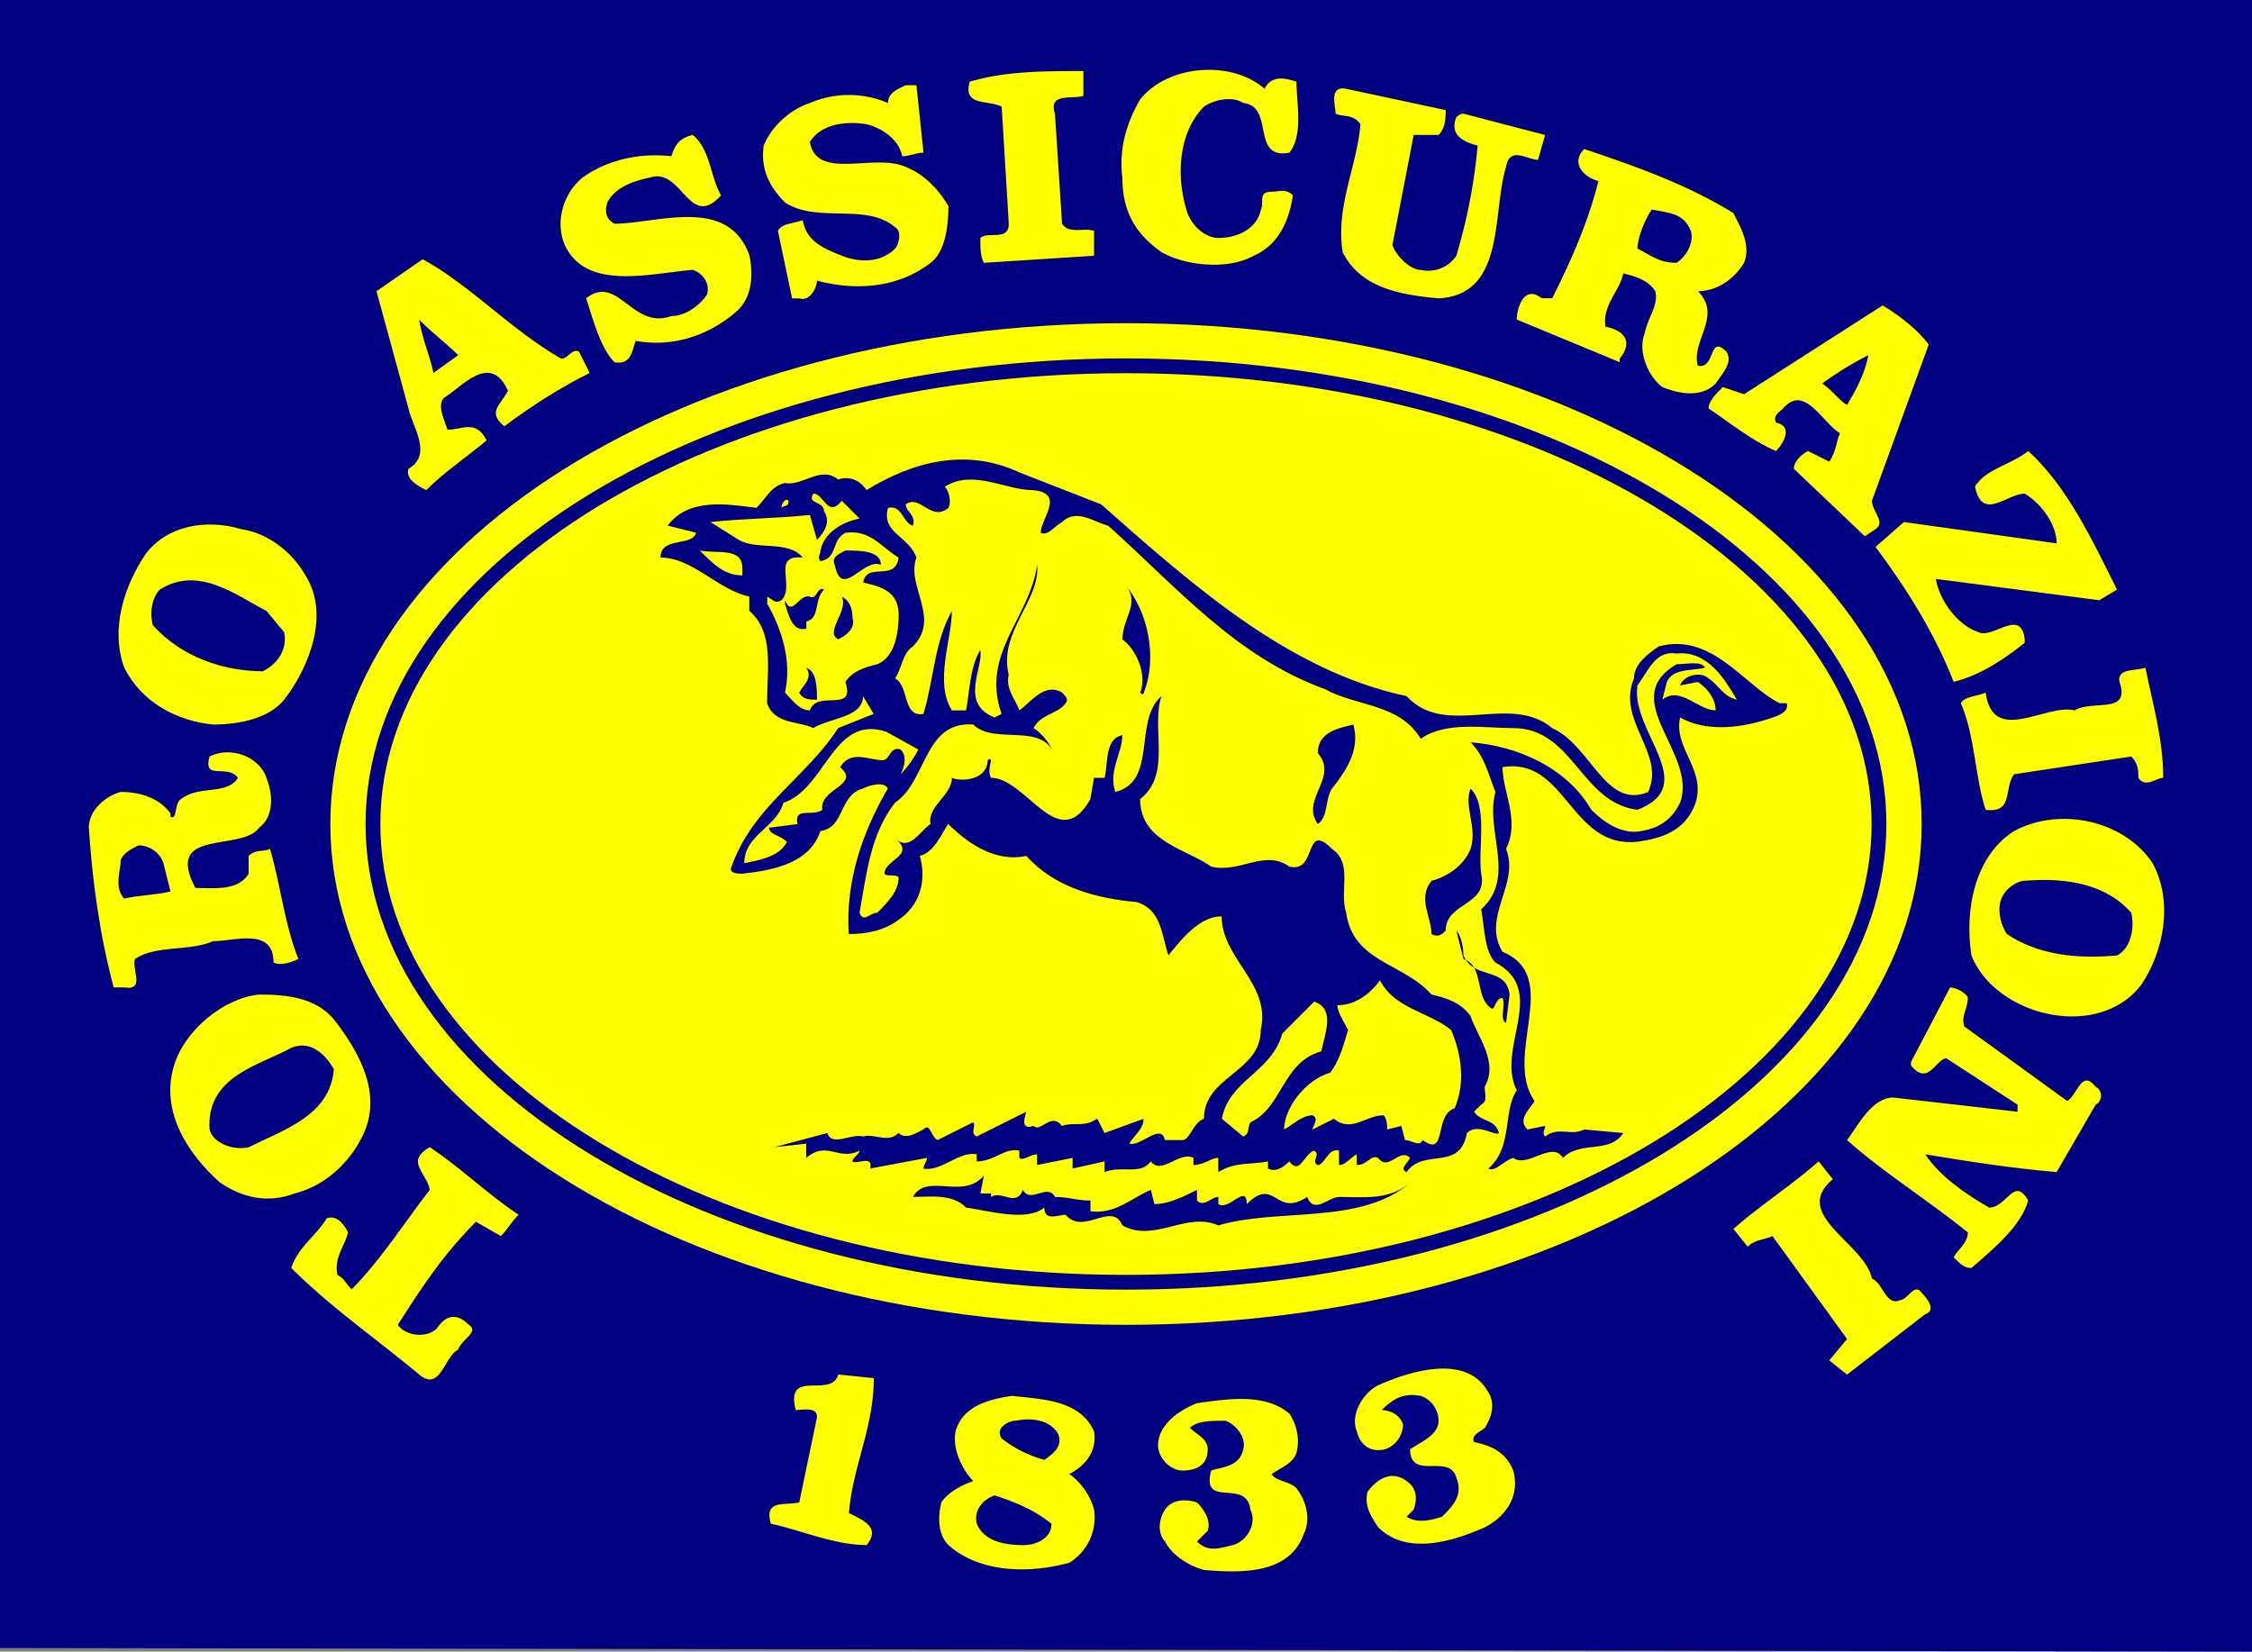 <?xml version="1.0" encoding="UTF-8" standalone="no"?>
<svg
   xmlns:dc="http://purl.org/dc/elements/1.1/"
   xmlns:cc="http://creativecommons.org/ns#"
   xmlns:rdf="http://www.w3.org/1999/02/22-rdf-syntax-ns#"
   xmlns:svg="http://www.w3.org/2000/svg"
   xmlns="http://www.w3.org/2000/svg"
   xmlns:sodipodi="http://sodipodi.sourceforge.net/DTD/sodipodi-0.dtd"
   xmlns:inkscape="http://www.inkscape.org/namespaces/inkscape"
   inkscape:version="1.0 (4035a4f, 2020-05-01)"
   sodipodi:docname="toro-assicurazioni-logo-svg-vector.svg"
   id="svg893"
   version="1.1"
   viewBox="0 0 54.857 40.234"
   height="521.826"
   width="711.482">
  <rect x="0" y="0" width="54.857" height="40.234" fill="#808080" stroke="none"/>
  <defs
     id="defs897" />
  <sodipodi:namedview
     inkscape:current-layer="svg893"
     inkscape:window-maximized="0"
     inkscape:window-y="23"
     inkscape:window-x="0"
     inkscape:cy="421.78187"
     inkscape:cx="691.07431"
     inkscape:zoom="0.40781125"
     fit-margin-bottom="0"
     fit-margin-right="0"
     fit-margin-left="0"
     fit-margin-top="0"
     showgrid="false"
     id="namedview895"
     inkscape:window-height="800"
     inkscape:window-width="1440"
     inkscape:pageshadow="2"
     inkscape:pageopacity="0"
     guidetolerance="10"
     gridtolerance="10"
     objecttolerance="10"
     borderopacity="1"
     bordercolor="#666666"
     pagecolor="#ffffff" />
  <g
     transform="translate(-18.123,-55.603)"
     id="g1283">
    <path
       style="fill:#000080;stroke-width:1"
       sodipodi:nodetypes="ccccc"
       id="path835-9"
       d="m 72.98,95.837 -54.857,-0.088 V 55.603 h 54.857 z" />
    <path
       style="fill:#ffff00;stroke-width:1"
       id="path837-4"
       fill="#ffffff"
       d="m 26.17,75.677 c 0,-6.75 8.653,-12.201 19.382,-12.201 10.729,0 19.381,5.451 19.381,12.201 0,6.748 -8.652,12.199 -19.381,12.199 -10.729,0 -19.382,-5.451 -19.382,-12.199 z" />
    <path
       style="fill:#ffff00;stroke:#000080;stroke-opacity:1"
       id="path839-1"
       stroke-miterlimit="2.613"
       stroke-width="0.36"
       stroke="#000000"
       fill="#ffffff"
       d="m 27.208,75.677 c 0,-6.144 8.22,-11.163 18.343,-11.163 10.123,0 18.343,5.019 18.343,11.163 0,6.143 -8.22,11.162 -18.343,11.162 -10.123,0 -18.343,-5.02 -18.343,-11.162 z" />
    <path
       style="fill:#ffff00;stroke-width:1"
       id="path841-3"
       fill="#ffffff"
       d="m 44.513,57.939 c -0.259,0.086 -0.865,-0.086 -0.692,0.433 l 0.173,2.682 c 0.173,0.26 0.519,0.087 0.779,0.173 v 0.606 l -2.683,0.173 c -0.086,-0.173 -0.086,-0.346 -0.086,-0.605 0.173,-0.173 0.692,0.086 0.692,-0.346 l -0.173,-2.855 c -0.346,-0.173 -0.951,0 -0.778,-0.606 0.865,-0.26 1.817,-0.26 2.769,-0.26 v 0.605 z m 4.413,-0.173 c 0.173,-0.346 0.519,-0.26 0.778,-0.173 0,0.52 0.173,1.298 -0.173,1.73 -0.952,0.173 -0.346,-1.125 -1.125,-1.211 -0.26,-0.173 -0.692,-0.087 -0.952,0.086 -0.605,0.605 -0.692,1.644 -0.432,2.509 0.086,0.346 0.432,0.692 0.778,0.692 0.519,0 0.952,-0.259 1.038,-0.692 0.087,-0.173 -0.086,-0.433 0.26,-0.433 0.173,0 0.346,-0.087 0.519,0.086 -0.086,0.605 -0.346,1.211 -0.952,1.471 -0.605,0.346 -1.644,0.26 -2.25,-0.086 -0.606,-0.433 -0.952,-0.952 -0.952,-1.817 -0.086,-0.692 0.087,-1.298 0.433,-1.904 0.694,-0.864 2.251,-0.951 3.03,-0.258 z m -8.307,1.557 c -0.173,0 -0.346,0.086 -0.519,0.086 -0.086,-0.432 -0.519,-0.692 -0.865,-0.779 -0.519,-0.086 -1.125,0 -1.384,0.433 0.173,0.952 1.557,0.26 2.336,0.606 0.433,0.173 0.779,0.519 1.039,0.952 0,0.52 -0.087,1.125 -0.433,1.384 -0.778,0.606 -1.817,0.692 -2.769,0.433 0,0.173 -0.173,0.519 -0.433,0.433 h -0.173 l -0.346,-1.645 c 0.086,-0.173 0.346,-0.173 0.606,-0.259 0.086,0.519 0.519,0.692 0.951,0.865 0.433,0.173 0.952,0.173 1.298,-0.173 0.087,-0.086 0.173,-0.433 0,-0.519 -0.692,-0.606 -1.903,-0.087 -2.682,-0.606 -0.346,-0.346 -0.605,-0.779 -0.519,-1.384 0.173,-0.433 0.605,-0.865 1.125,-1.038 a 2.419,2.419 0 0 1 1.903,0 c 0,-0.26 0.26,-0.346 0.433,-0.433 h 0.26 z m 12.72,-1.038 c 0,0.173 0,0.433 -0.173,0.605 h -0.606 l -0.519,2.683 c 0.086,0.259 0.433,0.605 0.692,0.605 a 0.822,0.822 0 0 0 0.865,-0.346 c 0.259,-0.865 0.432,-1.73 0.519,-2.682 -0.346,-0.087 -0.692,-0.26 -0.519,-0.692 0,0 0.086,-0.086 0.173,-0.086 l 1.99,0.519 -0.173,0.605 c -0.259,0 -0.692,-0.346 -0.779,0.173 -0.346,1.125 0,3.115 -1.644,3.202 -0.952,-0.087 -1.904,-0.26 -2.336,-1.125 -0.173,-1.125 0.346,-2.077 0.433,-3.115 -0.173,-0.259 -0.433,-0.173 -0.605,-0.259 0,-0.173 -0.173,-0.692 0.26,-0.605 z m -17.651,2.076 c -0.779,0.865 -0.952,-0.692 -1.731,-0.433 -0.432,0.086 -0.865,0.259 -1.038,0.605 -0.086,0.259 0,0.433 0.173,0.519 1.038,0 2.769,-0.692 3.288,0.779 0.086,0.433 0.086,1.039 -0.346,1.384 -0.605,0.52 -1.471,0.865 -2.423,0.692 -0.086,0.173 -0.086,0.605 -0.519,0.519 -0.346,-0.346 -0.52,-1.039 -0.692,-1.557 0.778,-0.606 1.125,0.778 2.077,0.433 0.346,0 0.692,-0.26 0.865,-0.52 0.086,-0.259 -0.086,-0.519 -0.346,-0.605 -1.039,0.086 -2.596,0.519 -3.115,-0.605 -0.259,-0.606 0,-1.298 0.433,-1.644 0.605,-0.433 1.384,-0.606 2.163,-0.52 0.086,-0.259 0.173,-0.432 0.519,-0.519 0.432,0.347 0.432,1.04 0.692,1.472 z m 24.659,0.432 c 0.173,0.347 0.433,0.779 0.26,1.211 -0.26,0.433 -0.692,0.692 -1.125,0.692 0.605,0.606 -0.173,1.211 0,1.817 0.433,0.087 0.259,-0.778 0.692,-0.346 0.173,0.26 -0.086,0.52 -0.259,0.779 -0.346,0.347 -0.866,0.26 -1.298,0.087 -0.346,-0.26 -0.605,-0.866 -0.433,-1.298 0.087,-0.433 0.347,-0.692 0.26,-1.039 -0.173,-0.259 -0.433,-0.346 -0.779,-0.433 -0.086,0.433 -0.519,0.779 -0.433,1.298 0.433,0.086 0.692,0.346 0.346,0.779 v 0.086 l -2.509,-1.039 c 0,-0.259 0.173,-0.865 0.606,-0.519 h 0.26 c 0.432,-0.866 0.865,-1.817 1.125,-2.855 -0.346,-0.086 -0.692,-0.433 -0.346,-0.779 1.297,0.435 2.509,0.868 3.633,1.559 z" />
    <path
       style="fill:#000080;stroke-width:1"
       id="path843-7"
       d="m 59.309,61.226 c 0.086,0.26 -0.086,0.606 -0.346,0.779 -0.432,0 -0.605,-0.173 -0.952,-0.346 0,-0.259 0.173,-0.692 0.346,-0.951 0.433,0.085 0.779,0.085 0.952,0.518 z" />
    <path
       style="fill:#ffff00;stroke-width:1"
       id="path845-8"
       fill="#ffffff"
       d="m 31.794,64.341 c 0.173,0 0.26,-0.26 0.433,-0.173 l 0.26,0.52 c -0.692,0.346 -1.384,0.779 -2.077,1.298 -0.433,-0.346 -0.086,-0.519 0.087,-0.865 -0.433,-0.952 -1.125,-0.086 -1.558,0.173 -0.173,0.173 0,0.519 0.086,0.778 0.347,0 0.692,-0.26 0.952,0.259 -0.519,0.433 -1.038,0.779 -1.471,1.211 -0.173,-0.086 -0.519,-0.259 -0.433,-0.519 0.605,-0.346 0.086,-1.038 0,-1.471 l -0.779,-2.855 1.125,-0.779 c 1.125,0.606 2.163,1.731 3.375,2.423 z m 33.312,-0.346 -1.384,3.807 c 0,0.26 0.346,0.519 0.087,0.692 l -0.26,0.173 -1.73,-1.644 c 0,-0.173 0.173,-0.346 0.346,-0.433 l 0.519,0.26 c 0.173,-0.26 0.173,-0.52 0.259,-0.692 -0.432,-0.259 -0.865,-1.211 -1.384,-0.606 -0.086,0.087 -0.259,0.173 -0.173,0.347 0.433,0.086 0.173,0.519 0,0.692 -0.606,-0.26 -1.125,-0.692 -1.644,-1.039 0,-0.173 0.173,-0.346 0.346,-0.519 l 0.519,0.173 3.375,-2.163 c 0.432,0.26 0.865,0.606 1.124,0.952 z" />
    <path
       style="fill:#000080;stroke-width:1"
       id="path847-8"
       d="m 29.285,64.255 -0.605,0.433 c -0.086,-0.433 -0.26,-0.779 -0.346,-1.298 0.345,0.346 0.691,0.605 0.951,0.865 z m 34.35,0 c -0.086,0.433 -0.26,0.779 -0.519,1.211 -0.173,-0.087 -0.346,-0.346 -0.605,-0.52 a 8.022,8.022 0 0 1 1.124,-0.691 z" />
    <path
       style="fill:#ffff00;stroke-width:1"
       id="path849-3"
       fill="#ffffff"
       d="m 69.692,69.965 -0.433,0.26 -3.98,-0.519 c 0.086,0.519 0.519,1.125 1.039,1.297 0.346,0.173 1.038,-0.605 1.125,0.173 v 0.086 c -0.433,0.346 -1.039,0.779 -1.731,0.952 -0.433,-1.125 -1.125,-2.25 -1.903,-3.288 l 0.692,-0.606 3.721,0.519 c 0,-0.433 -0.346,-0.951 -0.778,-1.211 -0.433,0 -1.039,0.692 -1.212,-0.173 0.26,-0.433 0.865,-0.52 1.298,-0.866 0.951,0.868 1.556,2.165 2.162,3.376 z m -44.128,-0.345 c 0.605,0.951 0.086,2.25 -0.52,3.028 -0.346,0.433 -1.038,0.605 -1.73,0.605 -0.865,-0.086 -1.73,-0.52 -2.164,-1.384 -0.346,-0.952 0,-1.99 0.519,-2.769 0.52,-0.692 1.471,-0.865 2.336,-0.605 0.608,0.086 1.213,0.519 1.559,1.125 z" />
    <path
       style="fill:#000080;stroke-width:1"
       id="path851-8"
       d="m 25.045,71.003 c 0.087,0.433 -0.173,0.779 -0.519,0.952 -0.952,0 -1.99,-0.346 -2.682,-1.125 -0.086,-0.346 0,-0.692 0.173,-0.865 0.952,-0.605 1.903,0.173 2.596,0.52 z" />
    <path
       style="fill:#ffff00;stroke-width:1"
       id="path853-1"
       fill="#ffffff"
       d="m 70.384,71.869 c 0.173,0.865 0.433,1.73 0.433,2.682 -0.173,0 -0.433,0.26 -0.605,0 0,-0.173 0,-0.346 -0.173,-0.519 l -2.855,0.432 c -0.26,0.347 0,0.953 -0.692,0.866 -0.26,-0.779 -0.26,-1.817 -0.605,-2.596 0.086,-0.173 0.433,-0.173 0.605,-0.259 0.173,1.298 1.471,0.259 2.163,0.433 0.433,-0.259 1.298,0.086 1.125,-0.606 -0.174,-0.433 0.344,-0.346 0.604,-0.433 z m -45.771,2.682 c 0.173,0.433 0.173,0.952 -0.173,1.211 -0.433,0.605 -2.336,0 -1.558,1.471 0.433,0 1.039,0.086 1.298,-0.346 v -0.434 c 0.173,-0.172 0.346,-0.086 0.519,-0.172 0.26,0.865 0.346,1.816 0.692,2.682 -0.173,0.086 -0.433,0.174 -0.605,0.086 0,-0.865 -0.952,-0.518 -1.471,-0.518 -0.606,0.258 -1.385,0.086 -1.904,0.432 -0.086,0.26 0.259,0.779 -0.26,0.693 h -0.259 c -0.346,-1.299 -0.52,-2.598 -0.606,-3.895 0,-0.433 0.433,-0.779 0.779,-0.866 0.52,0 0.952,0.173 1.211,0.52 v 0.086 c 0.173,0.086 0.086,-0.346 0.259,-0.433 0.433,-0.346 1.125,-0.086 1.385,-0.519 -0.26,-0.346 -0.865,0.087 -0.692,-0.519 0.519,-0.257 1.211,0.002 1.385,0.521 z m 45.944,2.077 c 0.52,0.951 0.26,2.162 -0.259,2.941 -0.433,0.605 -1.211,0.865 -1.99,0.779 -0.865,-0.086 -1.817,-0.605 -2.163,-1.471 -0.173,-1.125 0.086,-2.424 1.039,-3.029 1.123,-0.604 2.681,-0.259 3.373,0.78 z" />
    <path
       style="fill:#000080;stroke-width:1"
       id="path855-5"
       d="m 22.103,76.628 0.173,0.691 c -0.346,0.088 -0.779,0.088 -1.125,0.174 -0.259,-0.26 -0.086,-0.691 -0.086,-0.951 0.086,-0.174 0.26,-0.26 0.433,-0.346 0.259,0 0.519,0.172 0.605,0.432 z m 47.935,1.211 c 0.086,0.346 0,0.865 -0.347,1.039 -0.952,0.086 -1.903,0 -2.682,-0.52 -0.173,-0.26 -0.26,-0.691 -0.087,-0.951 0.087,-0.174 0.346,-0.348 0.52,-0.348 1.039,-0.085 1.99,0.088 2.596,0.78 z" />
    <path
       style="fill:#ffff00;stroke-width:1"
       id="path857-3"
       fill="#ffffff"
       d="m 66.058,79.915 c 0,0.26 -0.173,0.434 -0.086,0.693 l 2.509,1.816 c 0.259,-0.172 0.346,-0.779 0.692,-0.346 0.173,0.086 0.173,0.346 0,0.434 l -0.952,1.643 c -1.038,-0.086 -2.163,-0.26 -3.201,-0.432 0.346,0.518 0.952,0.951 1.557,1.297 0.433,0 0.606,-0.779 0.952,-0.172 -0.173,0.605 -0.778,1.123 -1.384,1.643 -0.173,0 -0.259,-0.086 -0.433,-0.26 0.086,-0.172 0.346,-0.346 0.346,-0.605 -0.952,-0.777 -2.077,-1.471 -2.942,-2.25 0.259,-0.346 0.605,-1.037 1.125,-1.037 l 3.028,0.346 v -0.172 l -1.731,-1.127 c -0.259,0 -0.433,0.693 -0.865,0.174 v -0.086 l 0.952,-1.816 c 0.173,-0.001 0.433,0.171 0.433,0.257 z m -39.802,0.52 c 0.605,0.779 1.211,1.818 0.692,2.855 -0.346,0.693 -0.952,1.211 -1.644,1.385 -0.692,0.26 -1.298,0.086 -1.817,-0.26 -0.779,-0.691 -1.471,-1.73 -1.125,-2.855 0.26,-0.865 1.211,-1.645 2.077,-1.73 0.693,-0.001 1.385,0.085 1.817,0.605 z" />
    <path
       style="fill:#000080;stroke-width:1"
       id="path859-5"
       d="m 26.256,81.646 c -0.086,1.125 -1.211,1.473 -2.076,1.904 -0.346,0.086 -0.865,-0.086 -0.952,-0.432 -0.086,-1.299 1.211,-1.559 1.99,-1.99 0.433,-0.174 0.779,0.086 1.038,0.518 z" />
    <path
       style="fill:#ffff00;stroke-width:1"
       id="path861-4"
       fill="#ffffff"
       d="m 30.756,85.194 c -0.173,0.172 -0.259,0.346 -0.433,0.52 l -0.606,-0.348 c -0.778,0.779 -1.298,1.559 -1.903,2.51 0.173,0.26 0.692,0.346 0.952,0.086 0.173,-0.258 0.432,-0.432 0.778,-0.086 0.26,0.174 -0.173,0.346 -0.26,0.605 -0.346,0.174 -0.433,1.039 -0.951,0.605 -1.039,-0.865 -2.164,-1.643 -3.115,-2.596 0.173,-0.52 0.605,-0.777 0.865,-1.211 0.26,-0.086 0.433,0.174 0.519,0.346 -0.086,0.346 -0.346,0.605 -0.259,1.039 0.173,0.086 0.173,0.174 0.346,0.346 0.692,-0.691 1.298,-1.645 1.904,-2.422 -0.086,-0.434 -0.605,-0.693 0,-1.039 0.778,0.52 1.384,1.126 2.163,1.645 z m 32.014,-0.865 c -1.038,0.865 0.779,1.557 0.952,2.422 0.26,0.088 0.346,0.693 0.692,0.52 0.173,0 0.346,-0.432 0.519,-0.174 0.173,0.174 0.346,0.434 0.087,0.52 l -1.904,1.471 -0.433,-0.346 0.433,-0.52 -1.817,-2.508 c -0.173,0.086 -0.433,0.086 -0.605,0.258 l -0.347,-0.432 c 0.692,-0.605 1.385,-1.039 2.077,-1.645 z m -8.393,5.192 c 0.173,0.26 0.087,0.605 -0.086,0.865 -0.086,0.086 -0.346,0.172 -0.26,0.346 0.433,0.086 0.779,0.26 0.952,0.691 0.173,0.607 -0.173,1.125 -0.692,1.385 -0.778,0.346 -1.903,0.693 -2.596,0 -0.173,-0.26 -0.346,-0.52 -0.26,-0.865 0.26,-0.346 0.606,-0.52 0.952,-0.26 0.259,0.174 0.259,0.434 0.173,0.693 l -0.173,0.172 c 0.259,0.174 0.605,0.088 0.865,0 0.26,-0.26 0.519,-0.518 0.346,-0.951 -0.173,-0.605 -1.125,0.086 -1.125,-0.691 0.26,-0.174 0.692,-0.348 0.692,-0.693 0,-0.26 -0.173,-0.52 -0.433,-0.605 -0.433,-0.086 -0.692,0.086 -0.952,0.346 0.173,0 0.432,0.088 0.519,0.346 0,0.26 -0.173,0.52 -0.433,0.607 -0.346,0.086 -0.605,-0.088 -0.692,-0.434 -0.173,-0.432 0.173,-0.951 0.519,-1.125 0.78,-0.347 2.165,-0.781 2.684,0.173 z m -14.969,-0.346 c 0,1.211 -0.519,2.162 -0.605,3.287 0.346,0.174 0.779,0.346 0.433,0.779 -0.779,0 -1.557,-0.348 -2.336,-0.52 -0.173,-0.605 0.346,-0.434 0.692,-0.52 l 0.433,-2.076 c 0,-0.26 -0.346,-0.174 -0.519,-0.174 -0.26,-1.037 0.865,-0.26 1.038,-0.865 z m 5.365,1.297 c 0.086,0.52 -0.26,0.865 -0.605,1.039 0.259,0.172 0.519,0.52 0.605,0.865 a 1.289,1.289 0 0 1 -0.605,1.297 c -0.952,0.26 -2.163,0.26 -2.942,-0.432 -0.26,-0.26 -0.26,-0.693 -0.173,-1.039 0.173,-0.26 0.52,-0.432 0.779,-0.52 -0.259,-0.26 -0.519,-0.777 -0.433,-1.211 0.173,-0.605 0.779,-0.779 1.384,-0.865 0.692,0.086 1.644,0.086 1.99,0.866 z m 4.759,-0.432 c 0.173,0.258 0.26,0.605 0.173,0.951 -0.086,0.26 -0.346,0.346 -0.605,0.52 0.087,0.172 0.433,0.172 0.605,0.346 0.26,0.346 0.346,0.779 0.173,1.125 -0.346,0.951 -1.471,0.951 -2.423,0.865 -0.346,-0.086 -0.779,-0.346 -0.952,-0.693 -0.173,-0.172 -0.173,-0.518 0,-0.777 0.173,-0.259 0.52,-0.26 0.778,-0.174 0.173,0.174 0.347,0.434 0.26,0.691 l -0.26,0.26 c 0.26,0.26 0.52,0.174 0.866,0.088 0.346,-0.088 0.606,-0.52 0.433,-0.865 -0.086,-0.779 -1.211,0 -0.952,-0.953 0.259,-0.086 0.692,-0.086 0.779,-0.518 0.086,-0.26 -0.173,-0.607 -0.433,-0.693 -0.346,0 -0.692,0 -0.865,0.174 0.173,0.172 0.433,0.26 0.433,0.52 0,0.432 -0.346,0.518 -0.605,0.518 -0.346,0 -0.605,-0.346 -0.605,-0.605 0,-0.52 0.519,-0.865 0.951,-1.037 0.691,-0.091 1.643,-0.262 2.249,0.257 z" />
    <path
       style="fill:#000080;stroke-width:1"
       id="path863-3"
       d="m 43.908,90.558 c 0.086,0.26 -0.086,0.434 -0.346,0.607 a 2.956,2.956 0 0 1 -1.039,-0.52 c -0.173,-0.26 0.173,-0.434 0.347,-0.434 0.432,-0.085 0.865,0.001 1.038,0.347 z m -0.173,2.164 c 0,0.346 -0.346,0.52 -0.692,0.52 -0.433,0 -0.952,-0.088 -1.125,-0.52 -0.086,-0.346 0.173,-0.605 0.433,-0.691 0.518,0.171 0.951,0.345 1.384,0.691 z" />
    <path
       style="fill:#000080;stroke-width:1"
       id="path867-6"
       d="m 44.946,67.889 c 2.25,1.99 4.586,4.066 7.441,4.672 0.952,1.039 2.509,-0.086 3.548,0.779 0.951,0.433 1.297,1.99 2.336,1.557 0.433,-0.951 -0.779,-1.73 -0.346,-2.769 0,-0.346 0.346,-0.605 0.606,-0.779 1.298,-0.346 2.076,0.952 2.941,1.384 h 0.173 c 0.086,0.26 -0.346,0.347 -0.606,0.433 -0.605,0.173 -1.384,0.259 -1.99,-0.086 -0.173,0.778 0.692,1.298 0.346,2.163 -0.259,0.605 -0.779,0.779 -1.384,0.865 -1.644,0.174 -1.73,-2.076 -3.288,-1.817 0,0.605 0.433,1.297 0.086,1.991 0.346,0.865 -0.605,1.645 -0.086,2.508 1.471,0.607 0,2.51 0.779,3.635 -0.086,0.174 -0.433,0.434 -0.173,0.693 l 0.433,-0.088 c 0,0.088 -0.086,0.174 0,0.26 0.346,-0.26 0.605,0 0.952,-0.172 l 0.952,0.086 c -0.346,0.52 -1.038,0.172 -1.471,0.605 -0.259,-0.434 -0.865,0.26 -1.211,0 -0.26,0.086 -0.433,0.346 -0.606,0.26 0.606,-0.52 0.346,-1.385 0.692,-1.904 -0.519,-1.037 0.779,-2.422 -0.519,-3.115 -0.26,-0.26 -0.26,-0.777 -0.346,-1.297 0.865,-0.779 0.086,-1.904 0.346,-2.856 -0.173,-0.433 -0.26,-0.865 -0.605,-1.211 1.125,0.086 2.336,0.605 2.941,1.644 0.346,0.347 0.779,0.605 1.212,0.519 0.519,-0.086 0.778,-0.346 0.951,-0.692 0.433,-1.211 -1.557,-2.509 -0.086,-3.374 0.26,0 0.606,-0.087 0.692,0.086 -0.346,0.086 -0.865,0 -0.952,0.432 l -0.087,0.347 c 0.433,-0.347 0.866,0.259 1.298,0.259 0,-0.259 -0.173,-0.519 -0.433,-0.692 l -0.433,0.086 c 0.087,-0.259 0.52,-0.346 0.692,-0.173 0.26,0.173 0.346,0.433 0.692,0.52 -0.26,-0.433 -0.692,-1.211 -1.471,-1.125 -0.519,-0.086 -0.692,0.433 -0.952,0.778 -0.173,1.125 1.558,2.423 0,3.029 -1.384,-0.173 -1.558,-1.99 -3.028,-1.99 -0.692,0 -1.644,-0.173 -2.25,0.26 -0.52,-0.866 -1.558,-0.779 -2.336,-1.211 -2.163,-0.779 -3.634,-2.509 -5.278,-3.98 -0.346,-0.086 -0.778,-0.433 -1.125,-0.086 -0.173,0.086 -0.346,0.346 -0.519,0.26 0,-0.346 0.605,-0.952 -0.173,-1.039 -0.692,0 -1.471,-0.519 -2.163,-0.086 0.087,0.086 0.173,0.346 0.087,0.519 -0.433,0.346 -0.692,-0.346 -1.039,-0.086 0,0.173 0.26,0.259 0.173,0.519 -0.259,-0.086 -0.259,-0.519 -0.605,-0.433 -0.173,0.606 0.52,0.692 0.692,1.211 -0.26,0.692 0.605,1.471 -0.087,2.163 -0.259,0.173 -0.259,0.52 -0.433,0.779 0.347,0.173 0.173,0.952 0.692,0.865 0.26,-0.865 0.26,-1.73 0.692,-2.509 0,0.692 -0.433,1.73 0,2.422 h 0.346 c 0.086,-0.433 0.086,-1.038 0.346,-1.471 0.086,0.433 -0.52,1.297 0.346,1.644 l 0.173,-0.087 c -0.519,-1.471 0.692,-2.336 0.866,-3.634 0.086,0.865 -0.952,1.644 -0.692,2.682 -0.086,0.346 0.173,0.606 0.259,0.865 0.26,-0.173 0.606,-0.692 1.039,-0.433 0.086,0.086 0.173,0.173 0.086,0.259 -0.173,0.26 -0.605,0.26 -0.779,0.606 0.26,0.173 0.433,0.433 0.52,0.692 -0.26,-0.865 -1.471,-0.26 -1.99,-0.779 -1.211,-0.086 -1.125,1.385 -1.904,1.903 -0.605,0.779 -0.692,1.731 -0.865,2.682 0.087,0.26 0.26,0 0.433,0 0.259,-0.26 0.519,-0.52 0.519,-0.865 -0.087,-0.086 -0.26,0 -0.346,-0.086 0,-0.346 0.779,-0.434 0.259,-0.865 0.347,0.346 0.606,-0.174 0.865,-0.346 -0.086,-0.433 0.52,-0.693 0.52,-1.125 0.173,0.087 0.778,0.087 0.865,-0.346 0,0 0,-0.173 0.086,-0.086 0,0.086 -0.086,0.26 0,0.433 0.865,0 1.644,1.903 2.422,0.519 l 0.087,-0.519 h 0.26 c 0.086,-0.346 0,-0.952 0.432,-1.039 0,0.433 -0.346,0.866 -0.173,1.384 1.039,-0.259 0.433,-1.73 1.125,-2.336 -0.26,0.779 0.259,1.903 -0.519,2.509 0,1.038 1.125,1.212 1.73,1.644 0.692,0.174 1.298,-0.432 1.903,0 0.692,0.174 0.346,-1.125 1.039,-0.432 0.519,0.346 0.173,1.037 0.346,1.557 0.173,1.211 1.384,1.211 2.076,1.99 0.346,0.086 0.692,0.174 0.952,0.52 0.173,0.52 0.692,1.125 0.346,1.73 0,0.174 0.086,0.346 -0.086,0.434 l -0.173,0.172 c 0.173,0.26 0.52,0.174 0.606,0.52 -0.086,0.086 -0.519,-0.26 -0.779,0 -0.173,0.951 -1.038,0.346 -1.471,0.951 -0.173,-0.086 0,-0.172 0.086,-0.346 -0.26,-0.26 -0.519,0.346 -0.779,0 -0.173,-0.086 -0.26,0.174 -0.519,0.174 v -0.26 c -0.173,0.086 -0.259,0.26 -0.433,0.26 v -0.348 c -0.26,-0.086 -0.346,0.348 -0.519,0.348 -0.173,-0.088 0.086,-0.26 -0.087,-0.348 -0.259,0.088 -0.346,0.605 -0.605,0.26 -0.173,0.174 -0.346,0.26 -0.519,0.174 v -0.174 c -0.433,0.088 -0.779,0 -1.211,0.26 v -0.346 c -0.173,0 -0.346,0.174 -0.605,0.174 v -0.174 c -0.346,-0.174 -0.779,0.432 -1.039,0.086 -0.259,0.346 -0.692,0.088 -1.125,0.26 v -0.26 l -0.779,0.174 v -0.26 l -0.865,0.174 v -0.26 c -0.173,0 -0.346,0.172 -0.433,0.086 v -0.174 c -0.346,-0.086 -0.605,0.26 -1.038,0.26 v -0.172 c -0.433,-0.088 -0.865,0.432 -1.298,0.346 0,-0.086 0.086,-0.174 0.086,-0.26 l -1.384,0.26 c 0.086,-0.346 -0.346,-0.086 -0.433,-0.174 0,-0.086 0.173,-0.172 0.173,-0.26 -0.519,0.26 -0.778,-0.26 -1.298,0.174 v -0.346 l -0.778,0.086 1.298,-0.346 c 0.086,0.346 0.605,0 0.865,0.086 0.259,-0.086 0.605,0.174 0.865,-0.086 0.173,0.172 0.433,0 0.605,-0.086 0.173,-0.174 0.173,0.172 0.346,0.258 l 0.865,-0.432 c 0.086,0.086 -0.086,0.26 0.086,0.346 l 1.211,-0.605 c -0.086,0.26 -0.086,0.434 0.173,0.346 0.173,0.174 0.433,-0.346 0.692,0 0.26,-0.086 0.433,0 0.692,-0.086 l 0.173,-0.086 0.173,0.346 0.952,-0.346 c 0,0.26 -0.26,0.432 -0.346,0.605 0.26,0.086 0.779,-0.52 0.865,-0.088 h 0.433 c 0.173,0 0.26,-0.432 0.519,-0.518 0,-1.039 1.384,-1.125 1.384,-2.164 0.26,-1.125 -0.952,-1.73 -0.952,-2.768 -0.519,0 -0.952,0.518 -1.297,0.951 -0.173,-0.52 -0.173,-1.125 -0.779,-1.299 -0.952,-0.086 -1.99,-0.346 -2.682,-1.125 -0.779,0.174 -1.471,-0.346 -1.903,-0.777 -0.173,0.259 -0.346,0.691 -0.692,0.777 0.173,0.605 0,1.213 -0.519,1.559 -0.346,0.26 -0.779,0.346 -1.211,0.346 -0.086,-1.299 0.346,-2.51 0.952,-3.547 -0.086,-0.173 -0.433,-0.087 -0.605,0 -0.606,0.173 -0.433,0.952 -1.039,1.038 -0.259,0.779 -1.125,0.953 -1.903,1.039 -0.086,0 -0.346,0 -0.26,-0.174 0.519,-1.47 1.817,-2.163 2.596,-3.374 l 0.865,-0.346 -0.259,-0.433 c 0,0.52 -0.779,0.52 -1.212,0.779 -0.346,-0.173 -0.951,-0.086 -1.125,-0.606 0,-0.865 0.173,-1.73 -0.433,-2.249 v -0.347 c -0.779,-0.173 -1.384,-0.952 -2.163,-0.952 0,-0.519 0.779,-0.259 0.865,-0.605 l -0.692,-0.173 c 0.52,-0.692 1.471,-0.519 2.163,-0.433 0.26,-0.259 0.346,-0.519 0.692,-0.605 0.433,0.087 0.865,-0.433 1.298,-0.086 0.26,-0.086 0.519,0 0.692,0.259 1.125,-0.692 2.423,-1.038 3.72,-0.432 z" />
    <path
       style="fill:#000080;stroke-width:1"
       id="path869-5"
       d="m 45.984,72.475 c 0,0.086 -0.086,0 -0.086,0 0.173,-0.433 -0.087,-1.038 -0.433,-1.298 0,-0.519 0.433,-0.865 0.087,-1.298 0.519,0.606 0.778,1.73 0.432,2.596 z m 5.105,0.778 c 0.173,0.605 -0.173,1.125 -0.519,1.558 -0.173,0.259 -0.087,0.692 -0.346,0.866 -0.433,-0.606 0.519,-1.125 0,-1.731 0,-0.52 0.519,-0.606 0.865,-0.693 z" />
    <path
       style="fill:#000080;stroke-width:1"
       id="path873-9"
       d="m 54.204,76.888 c 0.173,0.779 -0.865,0.691 -0.865,1.385 -0.086,0.086 -0.173,0.172 -0.346,0.086 0,-0.432 -0.346,-0.865 0,-1.299 0.346,-0.086 0.779,-0.346 0.952,-0.777 0.173,-0.52 -0.173,-1.039 0,-1.471 0.432,0.432 0.173,1.47 0.259,2.076 z" />
    <path
       style="fill:#000080;stroke-width:1"
       id="path877-5"
       d="m 53.771,78.878 c 0.259,0.605 1.038,0.26 1.125,0.951 l -0.087,0.693 c -0.173,-0.088 0,-0.434 -0.086,-0.607 -0.173,0 -0.173,0.26 -0.259,0.26 -0.433,-0.26 -0.173,-1.037 -0.692,-1.211 l -0.173,-0.691 c 0.086,0.085 0.172,0.345 0.172,0.605 z" />
    <path
       style="fill:#ffff00;stroke-width:1"
       id="path881-4"
       fill="#ffffff"
       d="m 50.31,81.214 c -0.952,0.26 -0.952,1.385 -1.73,1.73 -0.086,0.174 0,0.26 -0.173,0.346 l -0.52,-0.432 c 0.173,-0.953 1.211,-1.125 1.471,-2.078 l 0.778,-0.777 c 0.521,0.172 0.261,0.777 0.174,1.211 z" />
    <path
       style="fill:#000080;stroke-width:1"
       id="path883-9"
       d="m 42.004,84.675 h 0.259 v 0.086 c 0.259,-0.172 0.606,0.26 0.779,-0.172 0.173,0.346 0.605,-0.174 0.779,0.172 0.346,0 0.519,0.088 0.865,0.088 v 0.26 c 0.606,0.086 1.039,-0.348 1.471,-0.52 l 0.086,0.346 c 0.347,0 0.692,-0.174 1.038,-0.346 v 0.26 c 0.173,0.172 0.347,-0.088 0.52,-0.088 v 0.174 c 0.26,0.174 0.692,-0.52 0.692,0 0.692,-0.693 0.692,0.346 1.471,-0.174 0.173,0.434 0.519,0 0.779,0 0.606,0 1.211,0.088 1.73,-0.346 -1.211,1.039 -3.202,0.605 -4.672,1.039 -0.778,-0.346 -1.558,0.432 -2.336,0 -0.259,-0.605 -0.952,0.26 -1.384,-0.26 -0.173,0 -0.519,0.172 -0.519,-0.174 -0.433,0.346 -1.298,0.088 -1.903,0 -0.346,-0.346 -0.866,-0.26 -1.298,-0.26 0.346,-0.605 1.212,0.088 1.73,-0.52 z" />
    <path
       style="fill:#ffff00;stroke-width:1"
       id="path885-1"
       fill="#ffffff"
       d="m 38.629,67.802 0.433,0.433 c -0.433,0.086 -0.865,0.346 -0.952,0.779 0,0.086 -0.086,0.173 0,0.26 0.433,-0.087 0.26,-0.52 0.606,-0.692 0.605,-0.086 0.865,0.346 1.298,0.605 -0.087,0.606 -0.779,0.087 -0.865,0.606 0.346,0.086 0.865,0.173 0.865,0.778 0,0.433 -0.087,1.039 -0.519,1.212 -0.346,0.086 -0.606,0.173 -0.779,0.433 0.259,0.778 -0.692,0.173 -0.865,0.692 -0.26,0 -0.433,-0.259 -0.606,-0.433 0.173,-0.779 -0.086,-1.558 -0.433,-2.163 v -0.173 c 0.173,0.087 0.173,0.173 0.346,0.087 0.346,-0.346 -0.26,-1.125 0.52,-1.039 -0.347,-0.433 -1.125,-0.173 -1.558,-0.433 l -0.692,-0.433 c 0.779,-0.086 1.558,-0.086 2.423,-0.173 l 0.173,0.605 c 0.173,-0.173 0.346,-0.433 0.173,-0.692 0,-0.26 -0.433,-0.173 -0.26,-0.433 0.26,10e-4 0.347,0.607 0.692,0.174 z" />
    <path
       style="fill:#ffff00;stroke-width:1"
       id="path887-7"
       fill="#ffffff"
       d="m 37.331,67.802 c 0,0.173 -0.086,0.087 -0.173,0.173 0.001,-0.086 0.087,-0.259 0.173,-0.173 z m -1.124,1.644 v 0.173 c -0.433,0 -0.692,-0.26 -1.039,-0.606 0.433,0.087 1.039,-0.086 1.039,0.433 z" />
    <path
       style="fill:#000080;stroke-width:1"
       sodipodi:nodetypes="ccccccccccccccccccc"
       id="path889-5"
       d="m 39.581,69.36 c -0.433,-0.173 -0.952,0.865 -1.125,0 -0.086,-0.173 0.086,-0.26 0.26,-0.346 0.346,0 0.865,0 0.865,0.346 z m -1.384,0.605 c -0.26,0.26 -0.086,0.692 -0.433,0.779 v 0.173 c -0.346,0.086 -0.433,-0.346 -0.519,-0.605 v -0.087 c 0.173,0.433 0.346,-0.173 0.606,-0.087 0.173,0.087 0.173,-0.259 0.346,-0.173 z m 0.692,0.693 c 0.086,0.259 -0.173,0.433 -0.346,0.519 -0.346,-0.173 0.26,-0.692 0.086,-1.039 0.174,0.087 0.26,0.26 0.26,0.52 z m -0.865,1.99 c -0.173,0 -0.346,0 -0.433,-0.173 0.087,-0.173 0.346,-0.346 0.173,-0.605 0.26,0.086 0.26,0.518 0.26,0.778 z" />
    <path
       style="fill:#ffff00;stroke-width:1"
       id="path871-5"
       fill="#ffffff"
       d="m 40.493,73.861 a 2.59,2.59 0 0 1 -0.433,0.606 c 0.086,-0.173 0.173,-0.433 0,-0.606 -0.259,-0.086 -0.259,0.26 -0.433,0.26 -0.346,0 -0.779,-0.26 -1.039,0.173 0.52,0.433 -0.519,0.519 -0.433,1.039 -0.26,0.173 -0.692,-0.087 -0.605,0.345 l -0.692,0.088 c 0,0.172 0.26,0.172 0.433,0.346 -0.173,0.346 -0.605,0.432 -1.038,0.52 0,-0.693 0.779,-0.865 0.952,-1.472 1.039,-0.346 1.211,-2.163 2.509,-1.73 z" />
    <path
       style="fill:#ffff00;stroke-width:1"
       id="path879-4"
       fill="#ffffff"
       d="m 53.472,80.696 c 0.259,0.605 0.346,1.297 0.086,1.904 -0.519,0.172 -0.173,1.211 -0.779,0.777 -0.086,0.174 -0.26,0 -0.433,0 l -0.087,-0.346 -0.346,0.086 c 0,-0.086 0,-0.26 -0.087,-0.346 -0.433,0 -0.778,0.434 -1.211,0.086 l -0.52,0.26 c 0,-0.086 0.173,-0.26 0,-0.346 -0.259,0 -0.519,0.26 -0.692,0.346 0,-0.518 0.519,-1.211 1.125,-1.385 0.259,-0.346 0.346,-0.777 0.433,-1.037 -0.086,-0.174 -0.26,-0.434 -0.26,-0.605 0.433,0 0.779,-0.26 1.039,-0.605 0.347,0.692 1.213,0.778 1.732,1.211 z" />
  </g>
</svg>

